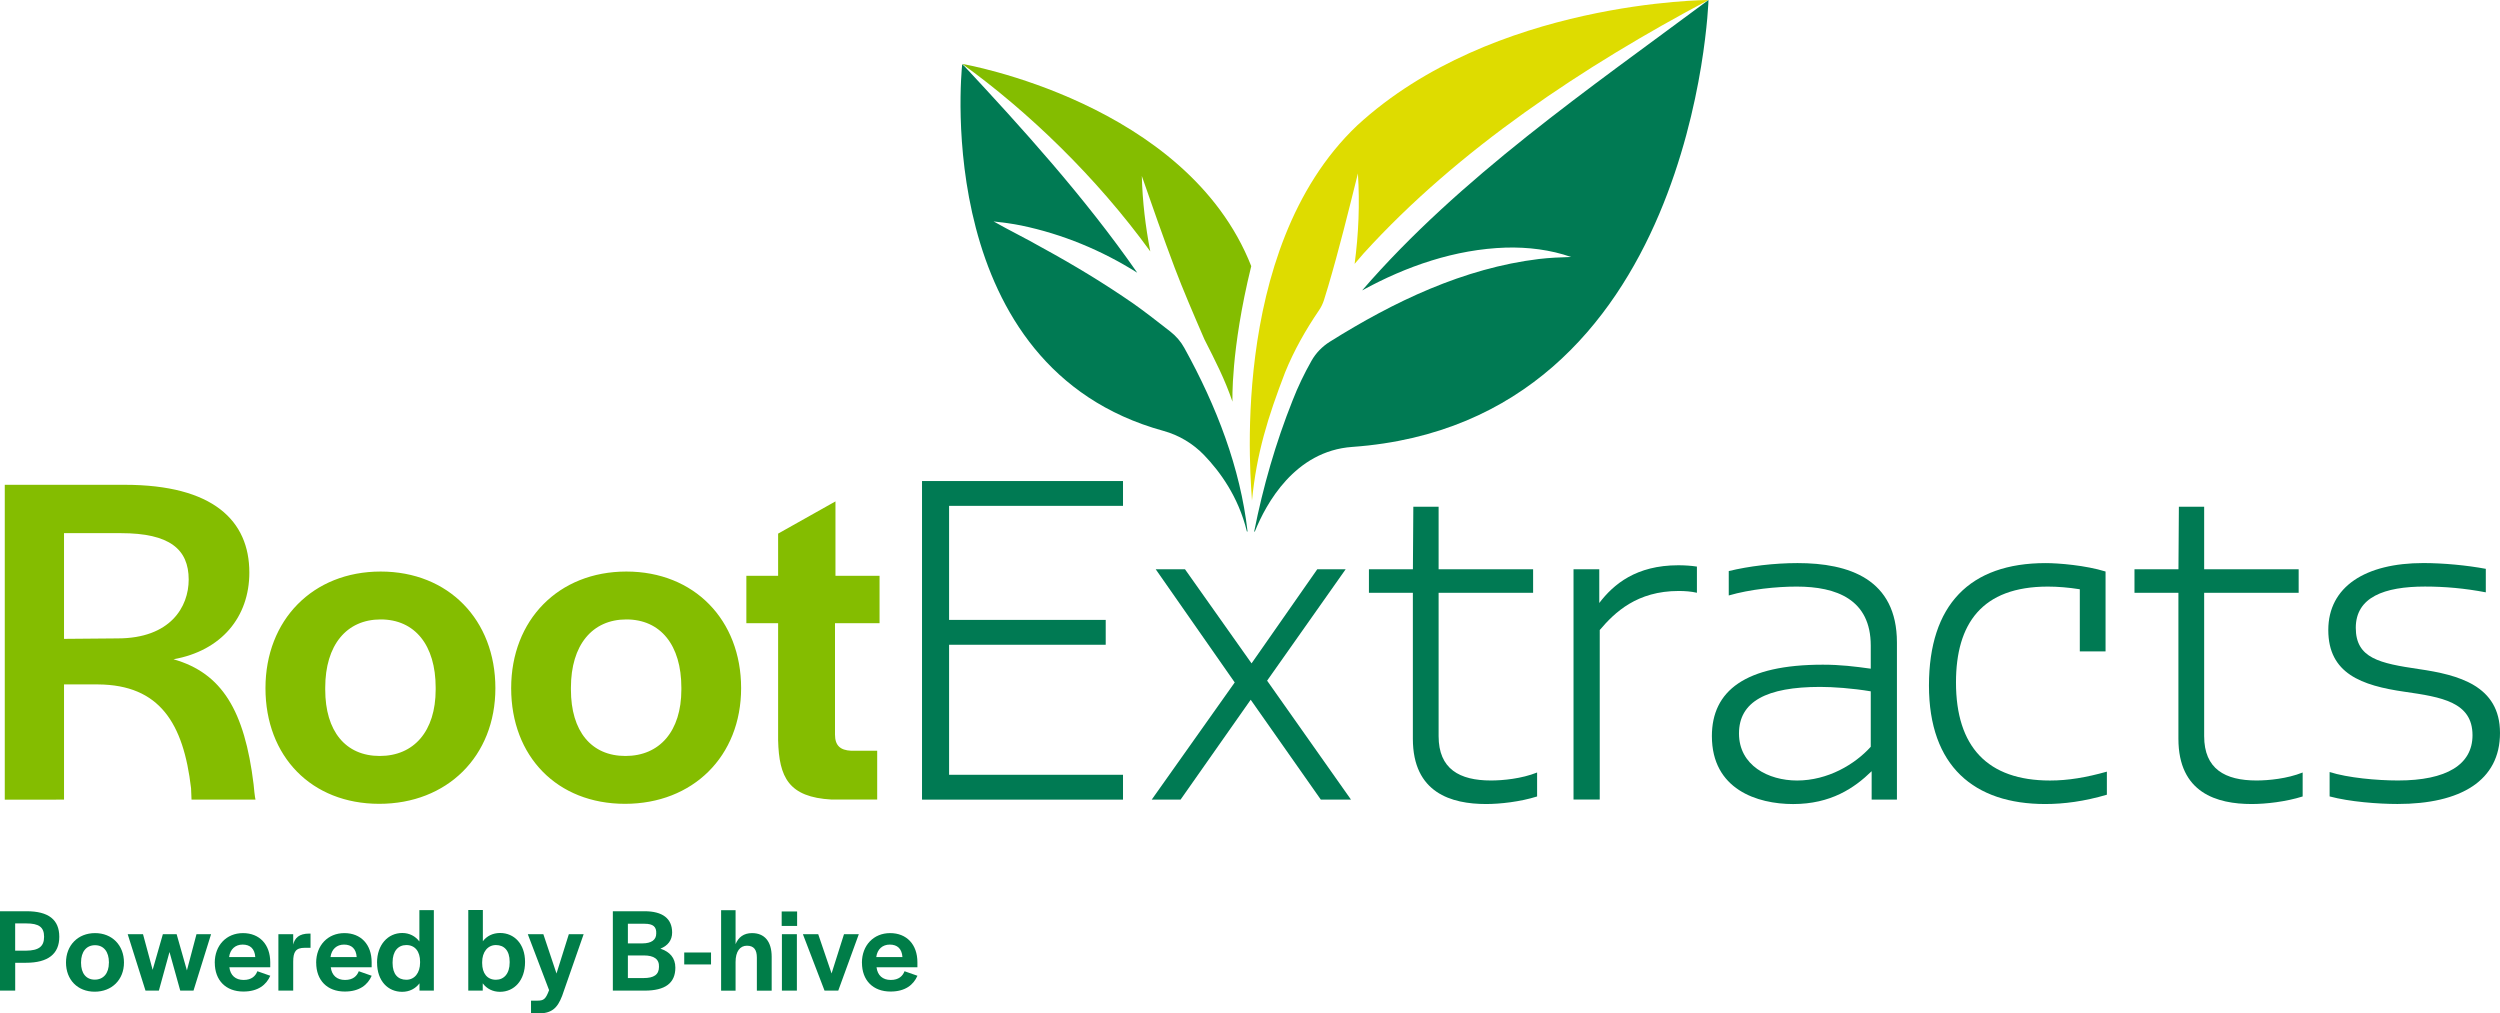 <?xml version="1.0" encoding="UTF-8"?> <svg xmlns="http://www.w3.org/2000/svg" id="Layer_2" viewBox="0 0 644.7 261.35"><g id="Layer_1-2"><path d="m6.84,234.99c5.7,0,8.45,2.19,8.45,6.6s-2.9,6.69-8.6,6.69h-2.77v7.18H0v-20.47h6.84Zm-2.93,10.17h2.77c3.33-.03,4.69-1.08,4.69-3.58s-1.33-3.45-4.62-3.45h-2.84v7.03Z" style="fill:#007d48;"></path><path d="m17.02,248.22c0-4.44,3.08-7.59,7.49-7.59s7.46,3.14,7.46,7.59-3.14,7.52-7.55,7.52-7.4-3.08-7.4-7.52Zm11.07.09v-.12c0-2.77-1.36-4.44-3.58-4.44s-3.61,1.66-3.61,4.44v.12c0,2.71,1.33,4.32,3.54,4.32s3.64-1.6,3.64-4.32Z" style="fill:#007d48;"></path><path d="m39.35,250.16l2.65-9.25h3.55l2.65,9.34,2.47-9.34h3.76l-4.53,14.55h-3.42l-2.77-9.96-2.74,9.96h-3.45l-4.59-14.55h3.95l2.5,9.25Z" style="fill:#007d48;"></path><path d="m55.38,248.28c0-4.5,3.02-7.65,7.28-7.65s7.03,2.93,7.03,7.52v1.29h-10.54c.25,2.1,1.6,3.27,3.67,3.27s3.08-1.02,3.55-2.25l3.33,1.17c-1.02,2.34-3.14,4.07-6.94,4.07-4.53,0-7.37-2.9-7.37-7.43Zm3.7-1.48h6.75c-.15-2.13-1.29-3.21-3.27-3.21-1.85,0-3.21,1.17-3.48,3.21Z" style="fill:#007d48;"></path><path d="m75.61,243.59c.4-1.67,1.48-2.84,4.16-2.84h.31v3.67h-1.51c-2.31,0-2.96,1.05-2.96,3.58v7.46h-3.82v-14.55h3.82v2.68Z" style="fill:#007d48;"></path><path d="m81.53,248.28c0-4.5,3.02-7.65,7.28-7.65s7.03,2.93,7.03,7.52v1.29h-10.54c.25,2.1,1.6,3.27,3.67,3.27s3.08-1.02,3.55-2.25l3.33,1.17c-1.02,2.34-3.14,4.07-6.94,4.07-4.53,0-7.37-2.9-7.37-7.43Zm3.7-1.48h6.75c-.15-2.13-1.29-3.21-3.27-3.21-1.85,0-3.21,1.17-3.48,3.21Z" style="fill:#007d48;"></path><path d="m97.23,248.25c0-4.62,2.81-7.65,6.51-7.65,1.85,0,3.39.83,4.41,2.19v-8.08h3.73v20.75h-3.7v-1.88c-1.02,1.36-2.59,2.19-4.47,2.19-3.64,0-6.47-2.77-6.47-7.52Zm11.1,0v-.25c0-2.62-1.29-4.29-3.55-4.29-2.1,0-3.54,1.57-3.54,4.44v.22c0,2.87,1.39,4.29,3.54,4.29s3.55-1.79,3.55-4.41Z" style="fill:#007d48;"></path><path d="m124.49,253.58v1.88h-3.73v-20.78h3.76v8.05c.99-1.33,2.56-2.13,4.44-2.13,3.64,0,6.44,2.81,6.44,7.46v.03c0,4.72-2.77,7.68-6.47,7.68-1.85,0-3.42-.8-4.44-2.19Zm6.94-5.36v-.22c0-2.87-1.42-4.29-3.54-4.29s-3.55,1.79-3.55,4.41v.25c0,2.62,1.29,4.29,3.55,4.29,2.06,0,3.54-1.57,3.54-4.44Z" style="fill:#007d48;"></path><path d="m138.46,258.05c1.76,0,2.22-.31,3.14-2.71l-5.49-14.43h4.01l3.39,10.14,3.18-10.14h3.82l-5.55,15.91c-1.23,3.21-2.71,4.53-6.23,4.53h-1.79v-3.3h1.51Z" style="fill:#007d48;"></path><path d="m166.21,234.99c4.66,0,7.12,1.88,7.12,5.49,0,2-1.11,3.39-3.02,4.16,2.41.8,3.85,2.37,3.85,4.9,0,3.98-2.62,5.92-7.89,5.92h-8.23v-20.47h8.17Zm-4.29,8.29h3.73c2.31,0,3.58-.89,3.58-2.53.09-1.76-.8-2.53-2.99-2.53h-4.32v5.06Zm4.07,8.94c2.62,0,3.95-.86,3.95-2.9.09-2-1.33-2.93-3.89-2.93h-4.13v5.83h4.07Z" style="fill:#007d48;"></path><path d="m183.36,248.71h-6.91v-3.08h6.91v3.08Z" style="fill:#007d48;"></path><path d="m189.68,243.5c.74-1.82,2.13-2.87,4.26-2.87,3.18,0,5.06,2.1,5.06,6.11v8.73h-3.82v-8.51c0-2.04-.77-3.08-2.56-3.08s-2.93,1.48-2.93,4.19v7.4h-3.73v-20.75h3.73v8.79Z" style="fill:#007d48;"></path><path d="m205.56,238.78h-3.98v-3.73h3.98v3.73Zm-.06,16.68h-3.86v-14.55h3.86v14.55Z" style="fill:#007d48;"></path><path d="m214.44,251.05l3.21-10.14h3.82l-5.3,14.55h-3.54l-5.58-14.55h3.95l3.45,10.14Z" style="fill:#007d48;"></path><path d="m222.27,248.28c0-4.5,3.02-7.65,7.28-7.65s7.03,2.93,7.03,7.52v1.29h-10.54c.25,2.1,1.6,3.27,3.67,3.27s3.08-1.02,3.55-2.25l3.33,1.17c-1.02,2.34-3.14,4.07-6.94,4.07-4.53,0-7.37-2.9-7.37-7.43Zm3.7-1.48h6.75c-.15-2.13-1.29-3.21-3.27-3.21-1.85,0-3.21,1.17-3.48,3.21Z" style="fill:#007d48;"></path><path d="m1.22,125.02h30.93c22.86,0,32.15,9.29,32.15,22.62,0,11.49-7.21,20.17-19.56,22.37,12.47,3.55,18.34,13.2,20.66,32.28,0,.37.37,3.67.49,3.91h-16.5l-.12-2.93c-1.96-16.75-8.07-26.65-23.96-26.77h-8.8v29.71H1.23v-81.19h-.01Zm29.1,39.61c13.69,0,18.34-8.19,18.34-15.16,0-7.82-4.89-11.98-17.48-11.98h-14.67v27.26l13.81-.12Zm38.14,12.83c0-17.6,12.23-30.07,29.71-30.07s29.58,12.47,29.58,30.07-12.47,29.83-29.95,29.83-29.34-12.22-29.34-29.83Zm43.89.37v-.49c0-11-5.38-17.6-14.18-17.6s-14.3,6.6-14.3,17.6v.49c0,10.76,5.26,17.12,14.06,17.12s14.42-6.36,14.42-17.12Zm19.47-.37c0-17.6,12.23-30.07,29.71-30.07s29.59,12.47,29.59,30.07-12.47,29.83-29.95,29.83-29.35-12.22-29.35-29.83Zm43.89.37v-.49c0-11-5.38-17.6-14.18-17.6s-14.3,6.6-14.3,17.6v.49c0,10.76,5.26,17.12,14.06,17.12s14.42-6.36,14.42-17.12Zm24.95,13.08v-30.2h-8.19v-12.22h8.19v-10.88l14.79-8.31v19.19h11.37v12.22h-11.49v28.73c0,2.81,1.35,4.03,4.16,4.16h6.72v12.59h-11.74c-11.12-.61-13.57-5.74-13.81-15.28Z" style="fill:#84bd00;"></path><path d="m289.6,124.04v6.41h-44.85v29.41h40.39v6.41h-40.39v33.53h44.85v6.41h-51.83v-82.16h51.83Z" style="fill:#007a53;"></path><path d="m326.76,175.53l21.63,30.67h-7.78l-18.08-25.75-18.08,25.75h-7.44l21.4-30.21-20.37-29.18h7.55l17.16,24.26,16.94-24.26h7.32l-20.25,28.72Z" style="fill:#007a53;"></path><path d="m353.03,146.81h11.33l.11-16.13h6.52v16.13h24.37v6.06h-24.37v36.96c0,8.47,5.38,11.44,13.5,11.44,3.09,0,7.9-.46,11.9-2.06v6.18c-4.35,1.37-9.5,1.95-13.16,1.95-8.93,0-18.88-2.86-18.88-16.82v-37.65h-11.33v-6.06h.01Z" style="fill:#007a53;"></path><path d="m412.53,206.19h-6.75v-59.39h6.64v8.7c3.66-4.81,9.5-9.73,20.37-9.73,1.6,0,3.32.11,4.81.34v6.75c-1.49-.34-3.09-.46-4.69-.46-10.76,0-16.48,5.49-20.37,10.07v43.72h-.01Z" style="fill:#007a53;"></path><path d="m441.46,189.83c0-11.67,8.58-18.42,28.61-18.42,4.58,0,8.24.46,12.36,1.03v-5.95c0-11.9-8.81-15.22-19.11-15.22-5.15,0-12.01.69-17.51,2.29v-6.29c5.15-1.26,11.67-2.06,17.74-2.06,13.27,0,25.63,4.12,25.63,20.48v40.51h-6.52v-7.32c-4.46,4.35-10.53,8.47-20.25,8.47-9.27,0-20.95-3.79-20.95-17.52Zm40.97,2.75v-14.3c-4.81-.8-9.73-1.14-13.04-1.14-13.85,0-20.94,3.78-20.94,12.01s7.55,12.13,14.99,12.13c7.89-.01,14.87-4.13,18.99-8.7Z" style="fill:#007a53;"></path><path d="m536.34,167.98v-16.02c-2.86-.46-5.72-.69-8.24-.69-17.05,0-23.69,9.61-23.69,24.72,0,16.59,8.12,25.29,24.26,25.29,4.69,0,9.38-.8,14.65-2.29v5.95c-5.84,1.72-11.1,2.4-15.9,2.4-18.31,0-29.98-9.73-29.98-30.55s10.53-31.58,30.09-31.58c3.32,0,10.3.57,15.45,2.17v20.6h-6.64Z" style="fill:#007a53;"></path><path d="m550.45,146.81h11.33l.11-16.13h6.52v16.13h24.37v6.06h-24.37v36.96c0,8.47,5.38,11.44,13.5,11.44,3.09,0,7.9-.46,11.9-2.06v6.18c-4.35,1.37-9.5,1.95-13.16,1.95-8.93,0-18.88-2.86-18.88-16.82v-37.65h-11.33v-6.06h0Z" style="fill:#007a53;"></path><path d="m618.39,201.27c12.59,0,19.22-4.12,19.22-11.67,0-8.58-8.01-9.84-17.51-11.21-11.1-1.6-19.68-4.69-19.68-15.91s9.61-17.28,24.49-17.28c5.15,0,11.21.57,16.13,1.49v6.06c-5.38-1.03-10.53-1.49-15.68-1.49-10.53,0-17.85,2.75-17.85,10.64s6.18,9.15,16.25,10.64c10.18,1.49,20.94,4.23,20.94,16.48s-10.07,18.31-26.43,18.31c-5.03,0-12.36-.57-17.51-1.95v-6.29c4.7,1.5,12.25,2.18,17.63,2.18Z" style="fill:#007a53;"></path><path d="m404.9,90.38c.65-.65,1.28-1.3,1.9-1.97-.62.67-1.25,1.33-1.9,1.97Z" style="fill:#dedc00;"></path><path d="m342.22,115.53c1.24-.02,2.46-.06,3.67-.12-1.21.05-2.42.1-3.67.12Z" style="fill:#dedc00;"></path><path d="m440.49,1.6c0-.07.01-.14.01-.2,0,.06,0,.14-.01.2Z" style="fill:#dedc00;"></path><path d="m404.6,90.68c-.68.67-1.36,1.33-2.06,1.99.7-.65,1.38-1.32,2.06-1.99Z" style="fill:#dedc00;"></path><path d="m440.01,7.25c.03-.27.05-.52.08-.78-.03.26-.05.52-.08.78Z" style="fill:#dedc00;"></path><path d="m346.71,115.37c1.14-.06,2.26-.15,3.38-.24-1.12.1-2.24.18-3.38.24Z" style="fill:#dedc00;"></path><path d="m440.27,4.6c.02-.19.03-.38.05-.57-.02.19-.04.38-.05.57Z" style="fill:#dedc00;"></path><path d="m440.36,3.48c.01-.16.03-.32.04-.47-.01.15-.03.31-.04.47Z" style="fill:#dedc00;"></path><path d="m440.44,2.47c.01-.12.02-.23.02-.34-.01.11-.02.23-.02.34Z" style="fill:#dedc00;"></path><path d="m440.15,5.86c.02-.23.04-.45.06-.66-.02.21-.04.43-.06.66Z" style="fill:#dedc00;"></path><path d="m377.43,108.75c.94-.38,1.87-.78,2.78-1.19-.91.41-1.84.8-2.78,1.19Z" style="fill:#dedc00;"></path><path d="m370.64,111.19c.92-.29,1.84-.59,2.74-.9-.9.31-1.82.61-2.74.9Z" style="fill:#dedc00;"></path><path d="m376.85,108.99c-.9.36-1.81.7-2.74,1.03.93-.33,1.84-.67,2.74-1.03Z" style="fill:#dedc00;"></path><path d="m354.23,114.7c-1.05.13-2.1.25-3.18.35,1.08-.09,2.13-.22,3.18-.35Z" style="fill:#dedc00;"></path><path d="m380.54,107.41c8.39-3.84,15.61-8.83,21.82-14.58-6.21,5.74-13.43,10.74-21.82,14.58Z" style="fill:#dedc00;"></path><path d="m367.01,112.24c.94-.25,1.86-.51,2.77-.79-.91.28-1.84.54-2.77.79Z" style="fill:#dedc00;"></path><path d="m358.28,114.12c-1,.17-2.01.32-3.03.46,1.03-.14,2.03-.3,3.03-.46Z" style="fill:#dedc00;"></path><path d="m359.31,113.94c.99-.18,1.96-.37,2.92-.57-.96.21-1.93.4-2.92.57Z" style="fill:#dedc00;"></path><path d="m366.06,112.49c-.93.24-1.88.46-2.84.67.97-.21,1.91-.43,2.84-.67Z" style="fill:#dedc00;"></path><path d="m415.19,78.16c.51-.72,1.02-1.44,1.51-2.17-.5.72-1,1.45-1.51,2.17Z" style="fill:#dedc00;"></path><path d="m418.57,73.1c4.33-6.88,7.82-14.07,10.62-21.15-2.8,7.08-6.28,14.27-10.62,21.15Z" style="fill:#dedc00;"></path><path d="m429.21,51.91c.32-.82.64-1.63.94-2.45-.31.82-.62,1.63-.94,2.45Z" style="fill:#dedc00;"></path><path d="m431.24,46.45c.26-.73.5-1.45.74-2.18-.23.73-.48,1.45-.74,2.18Z" style="fill:#dedc00;"></path><path d="m416.94,75.62c.5-.76,1-1.51,1.49-2.28-.49.77-.99,1.52-1.49,2.28Z" style="fill:#dedc00;"></path><path d="m430.26,49.17c.29-.77.56-1.53.83-2.29-.27.76-.54,1.52-.83,2.29Z" style="fill:#dedc00;"></path><path d="m432.17,43.75c.23-.7.46-1.4.67-2.09-.22.69-.44,1.39-.67,2.09Z" style="fill:#dedc00;"></path><path d="m409.32,85.63c.57-.66,1.13-1.32,1.68-1.99-.55.67-1.11,1.33-1.68,1.99Z" style="fill:#dedc00;"></path><path d="m413.33,80.68c.53-.69,1.04-1.39,1.55-2.09-.5.7-1.02,1.4-1.55,2.09Z" style="fill:#dedc00;"></path><path d="m407.16,88.04c.6-.65,1.19-1.31,1.78-1.97-.58.66-1.18,1.32-1.78,1.97Z" style="fill:#dedc00;"></path><path d="m411.38,83.17c.54-.67,1.08-1.35,1.6-2.03-.52.68-1.06,1.36-1.6,2.03Z" style="fill:#dedc00;"></path><path d="m439.42,12.12c.05-.38.1-.75.15-1.12-.05.37-.1.74-.15,1.12Z" style="fill:#dedc00;"></path><path d="m436.91,26.31c.95-4.38,1.66-8.41,2.18-11.93-.52,3.52-1.22,7.55-2.18,11.93Z" style="fill:#dedc00;"></path><path d="m439.16,13.97c.06-.44.12-.86.18-1.28-.06.41-.12.84-.18,1.28Z" style="fill:#dedc00;"></path><path d="m439.84,8.76c.04-.3.07-.6.1-.89-.03.29-.06.59-.1.89Z" style="fill:#dedc00;"></path><path d="m439.65,10.38c.04-.34.08-.67.12-.99-.04.33-.08.66-.12.99Z" style="fill:#dedc00;"></path><path d="m436.41,28.54c.15-.66.3-1.31.44-1.95-.14.64-.29,1.3-.44,1.95Z" style="fill:#dedc00;"></path><path d="m433.02,41.08c.21-.68.42-1.35.62-2.03-.2.68-.41,1.35-.62,2.03Z" style="fill:#dedc00;"></path><path d="m435.85,30.91c.16-.64.31-1.29.46-1.92-.15.63-.3,1.27-.46,1.92Z" style="fill:#dedc00;"></path><path d="m434.55,35.88c.18-.65.36-1.3.53-1.95-.17.65-.35,1.3-.53,1.95Z" style="fill:#dedc00;"></path><path d="m433.82,38.45c.19-.66.38-1.32.57-1.98-.19.66-.38,1.32-.57,1.98Z" style="fill:#dedc00;"></path><path d="m435.23,33.36c.17-.65.33-1.29.49-1.93-.16.64-.32,1.29-.49,1.93Z" style="fill:#dedc00;"></path><path d="m322.86,129.1c1.2-12.26,4.1-21.5,8.54-33.07,2.32-5.7,5.32-10.98,8.73-15.99.55-.81.99-1.7,1.29-2.64.38-1.22.74-2.39,1.07-3.49,2.85-9.64,5.24-19.36,7.69-29.19.5,7.78.18,15.6-.85,23.33.77-.91,1.54-1.81,2.32-2.7,24.45-26.93,56.95-48.39,88.94-65.35h0s-55.61.12-90.62,32.37c-33.86,32.18-27.15,93.91-27.11,96.73Z" style="fill:#dedc00;"></path><path d="m321.71,136.99c-1.86-16.24-7.91-32.12-16.31-47.29-.9-1.63-2.13-3.05-3.6-4.2-2.63-2.07-6.93-5.4-9.45-7.16-7.59-5.26-15.48-10.03-23.63-14.48-4.12-2.35-8.34-4.41-12.5-6.76,2.39.26,4.79.57,7.14,1.05,10.59,2.2,20.75,6.4,29.91,12.18-13.63-19.6-30.02-37.63-44.55-53.23-.2-.18-.39-.36-.59-.53-.3,2.9-7.59,78.17,51.88,94.54,4.01,1.1,7.65,3.28,10.53,6.28,4.02,4.19,8.8,10.64,11,19.63,0,0,.02.07.09.07.08,0,.08-.09.08-.1Z" style="fill:#007a53;"></path><path d="m351.26,74.9c11.39-6.26,24.02-10.63,37.08-11.05,5.69-.15,11.46.54,16.82,2.42-2.82.08-5.57.2-8.29.52-19.41,2.36-37.45,11-53.92,21.33-1.96,1.23-3.6,2.9-4.74,4.92-1.86,3.29-3.51,6.7-4.88,10.24-4.35,10.92-7.6,22.2-9.89,33.74-.01.05.04.09.09.09s.07-.03.09-.09c2.86-7.09,10.26-20.74,25.13-21.77C437.23,108.93,440.59,0,440.59,0c-30.71,22.85-64.16,45.78-89.33,74.9Z" style="fill:#007a53;"></path><path d="m322.67,68.63c-16.61-42.26-74.53-52.15-74.53-52.15,16.95,12.22,34.59,29.16,48.5,48.36-1.25-6.42-2.02-12.93-2.19-19.46,2.77,7.98,5.55,15.91,8.5,23.73,2.03,5.38,4.92,12.12,7.64,18.39,2.85,5.61,5.29,10.35,7.24,16.08.01,0-.54-13.04,4.84-34.95Z" style="fill:#84bd00;"></path></g></svg> 